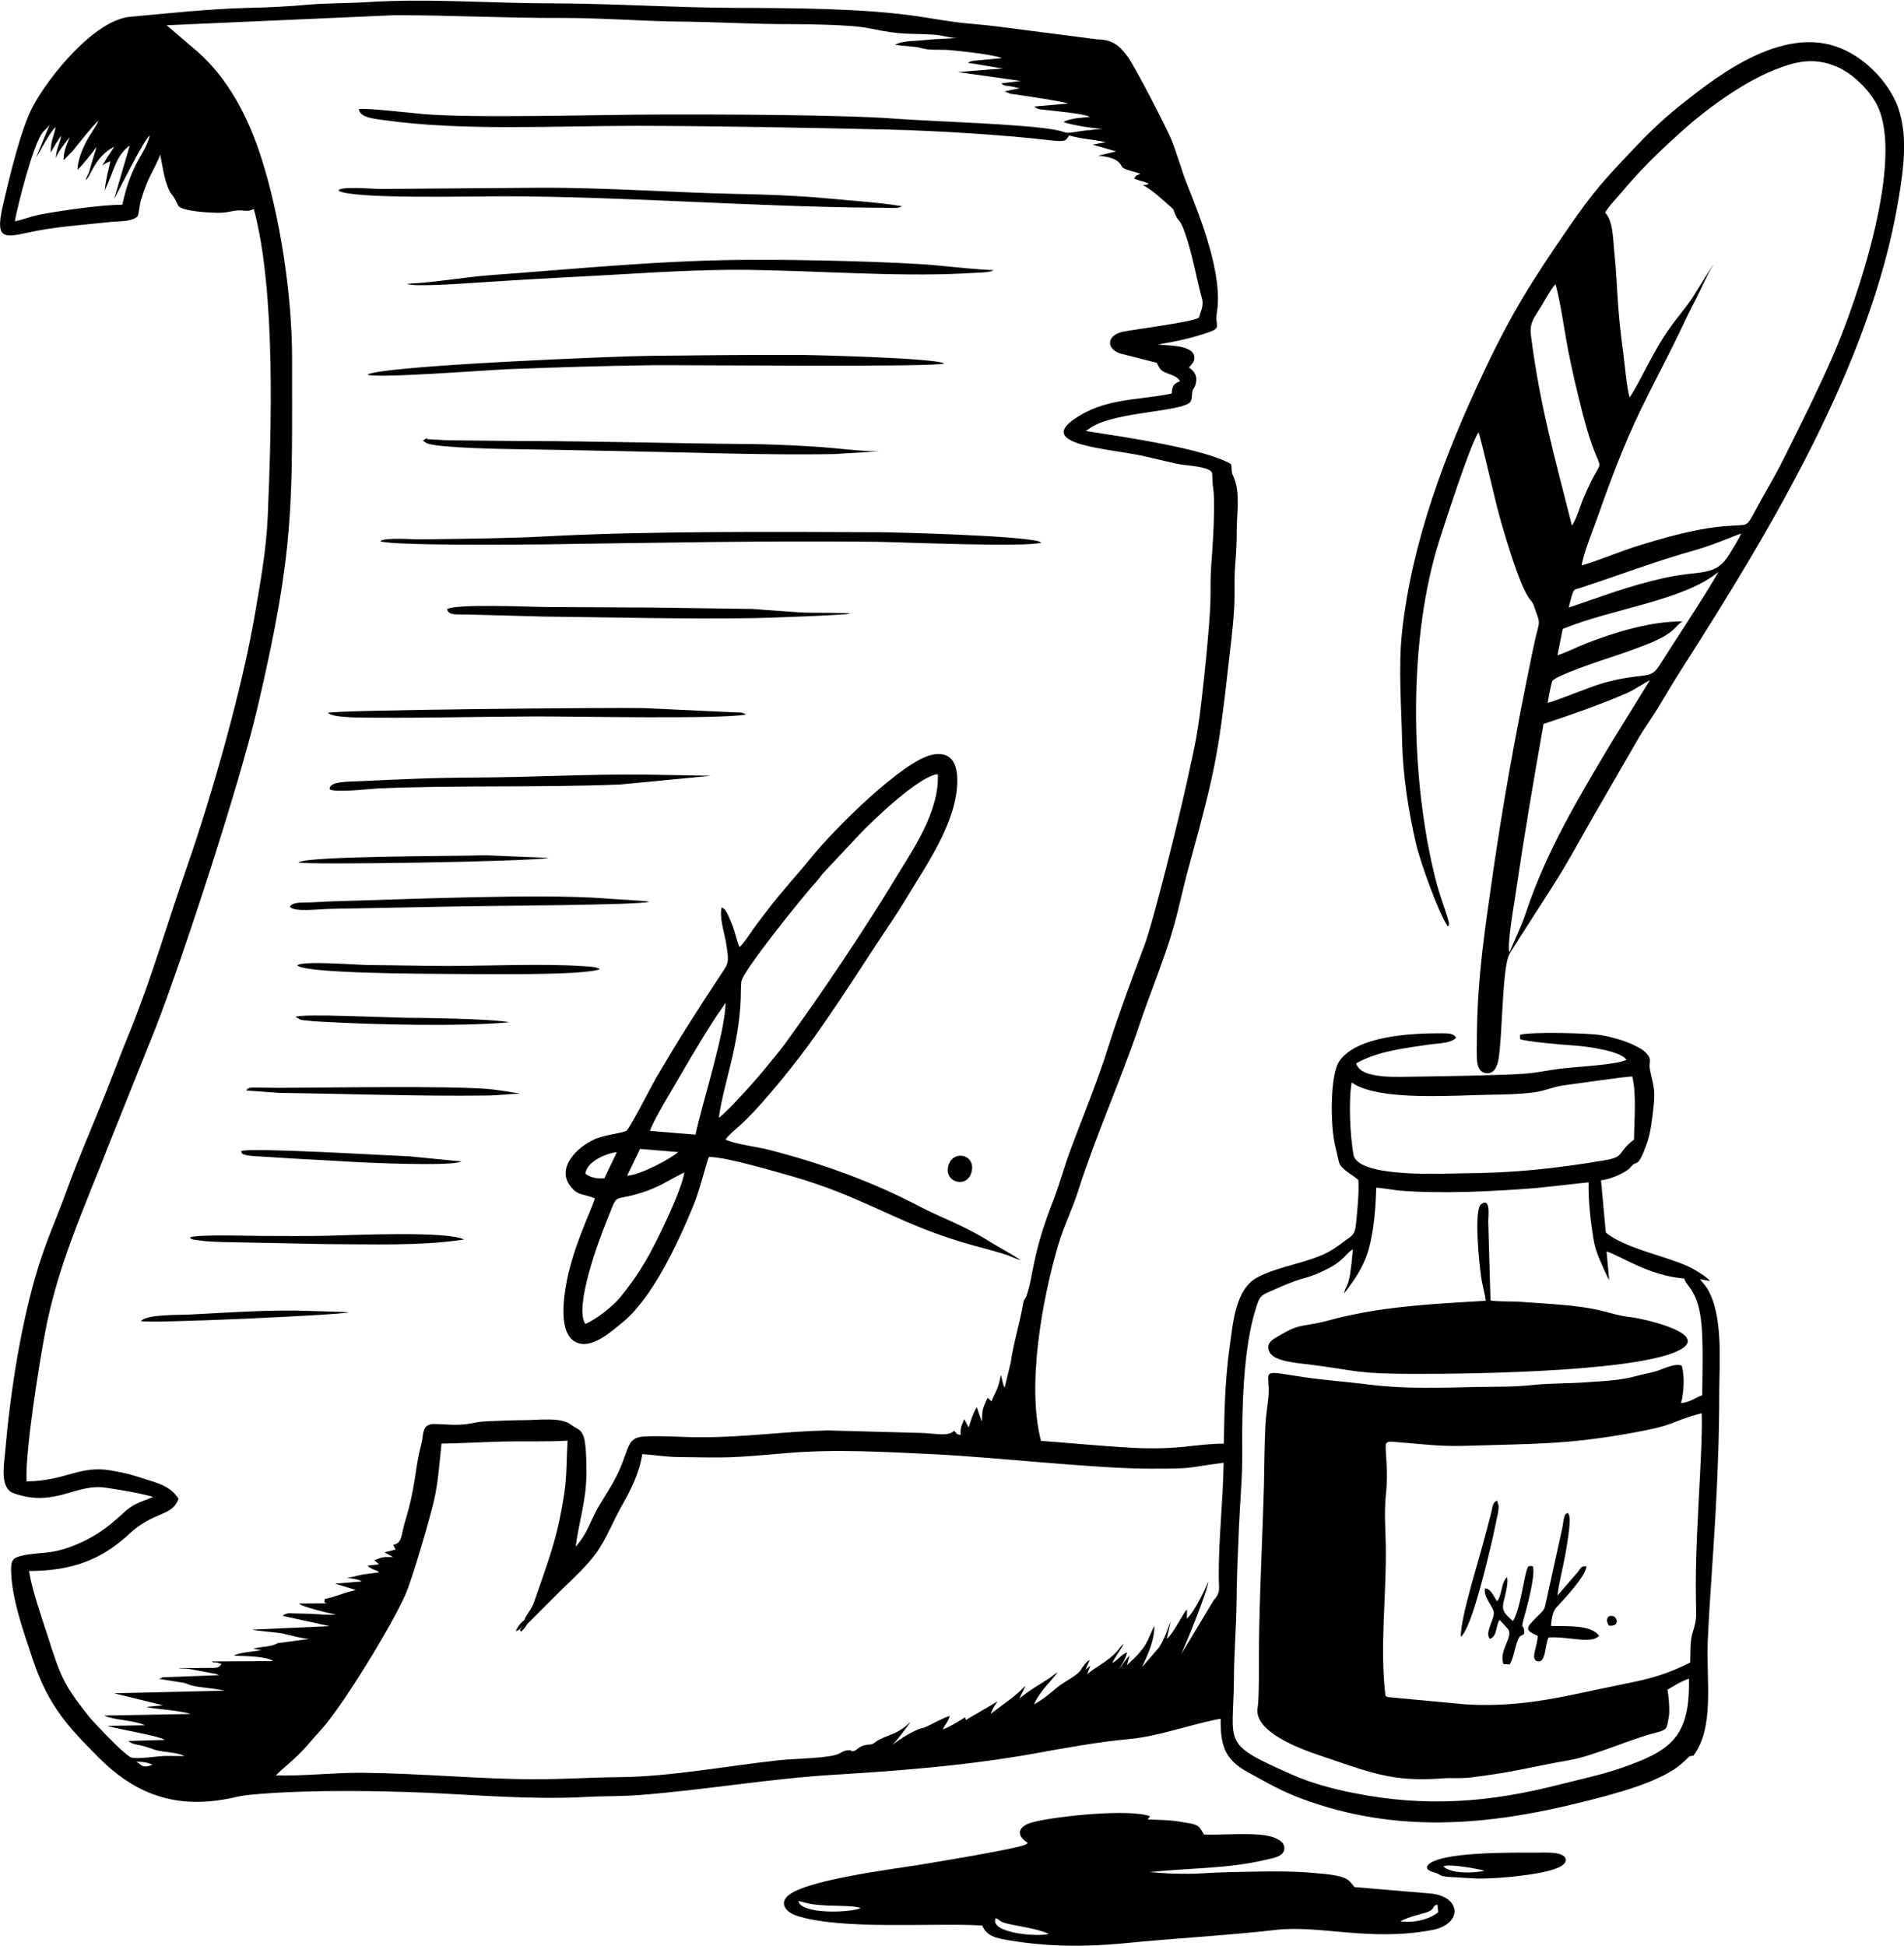 <?xml version="1.0" encoding="UTF-8"?>
<!-- Creator: CorelDRAW 2020 (64-Bit) -->
<svg xmlns="http://www.w3.org/2000/svg" xmlns:xlink="http://www.w3.org/1999/xlink" xmlns:xodm="http://www.corel.com/coreldraw/odm/2003" xml:space="preserve" width="587px" height="600px" version="1.1" style="shape-rendering:geometricPrecision; text-rendering:geometricPrecision; image-rendering:optimizeQuality; fill-rule:evenodd; clip-rule:evenodd" viewBox="0 0 109.45 111.81">
 <defs>
  <style type="text/css">
   <![CDATA[
    .fil0 {fill:black}
   ]]>
  </style>
 </defs>
 <g id="Vrstva_x0020_1">
  <path class="fil0" d="M7.81 101.24c0.3,-0.02 0.73,0.04 0.95,0.16 -0.65,0.29 -0.65,-0.09 -0.95,-0.16zm54.69 -5.04l0.18 -0.49 -0.28 0.23 0.24 -0.55c-0.14,0.03 -0.38,0.37 -0.47,0.5 -0.16,0.36 -0.96,0.72 -1.33,1.02 -0.51,0.41 -0.78,0.68 -1.4,1.03 0.34,-0.8 1.09,-1.43 1.36,-1.86 -0.18,0.12 -0.29,0.22 -0.49,0.36 -0.73,0.48 -0.96,0.56 -1.71,1.16 0.09,-0.21 0.3,-0.59 0.35,-0.74 0,0 -0.46,0.49 -0.93,0.82l-1.07 0.8c0.08,-0.26 0.25,-0.5 0.39,-0.72 -0.26,0.16 -0.53,0.33 -0.89,0.53 -0.17,0.11 -0.82,0.46 -0.92,0.55l-0.06 -0.16c-0.15,0.11 -1.06,0.66 -1.27,0.69 0.14,-0.31 0.29,-0.4 0.4,-0.77 -0.4,0.12 -0.98,0.45 -1.37,0.63 -0.25,0.11 -0.25,0.06 -0.44,0.14 -0.56,0.23 -1.17,0.65 -1.58,0.95 0.3,-0.19 0.85,-1.01 1.13,-1.36 -0.14,0.09 -0.16,0.15 -0.31,0.26 -0.51,0.38 -0.68,0.39 -1.27,0.64 -0.58,0.25 -0.45,0.37 -0.81,0.39 -0.67,0.04 -0.66,0.41 -0.99,0.38 -0.21,-0.03 0.24,-0.06 -0.23,-0.05 -0.19,0.01 -0.33,0.09 -0.46,0.17 -0.49,0.29 -2.53,0.3 -3.41,0.39 -3,0.32 -6.24,0.95 -9.26,0.98 -1.64,0.01 -3.25,0.13 -4.93,0.12 -3,0 -6.51,-0.34 -9.8,-0.37 -1.65,-0.02 -3.43,0.2 -5.01,0.15 0.34,-0.38 1.12,-0.93 1.8,-1.72 0.74,-0.87 0.88,-0.93 1.63,-1.96 1.09,-1.5 3.19,-4.88 4.01,-6.7 0.37,-0.81 1.47,-4.57 1.67,-5.52 0.22,-0.99 0.3,-2.13 0.41,-3.17 1.15,-0.02 2.36,-0.09 3.53,-0.12 1.21,-0.03 2.54,0.02 3.72,-0.05 -0.07,0.99 -0.04,2.03 -0.19,3 -0.4,2.67 -0.91,3.85 -1.74,6.28 -0.16,0.46 -0.46,0.72 -0.56,1.04 -0.19,0.12 -0.41,0.4 -0.49,0.64 0.33,-0.14 0.16,-0.12 0.39,-0.29 -0.13,0.19 -0.19,0.15 -0.09,0.32 0.14,-0.13 0.26,-0.27 0.36,-0.45l2.02 -2.02c0.61,-0.58 1.47,-1.39 1.98,-2.11 0.55,-0.78 0.94,-1.8 1.43,-2.66 0.47,-0.82 1.02,-1.88 1.18,-2.98 0.71,0.05 1.35,0.16 2.06,0.17 3.08,0.05 2.98,0.05 6.28,-0.23 2.82,-0.24 5.64,-0.06 8.46,0.07 3.62,0.18 9.22,0.83 12.46,0.83 2.58,0 1.91,-0.05 4.16,-0.34 -0.03,2.2 -0.29,4.34 -0.28,6.5 0,0.81 0.12,0.93 -0.29,1.4l-1.86 3.09c0.31,-0.7 1.48,-3.53 1.55,-4.17 -0.26,0.62 -0.79,1.72 -1.23,2.14l0 -0.52c-0.16,0.09 -0.77,1.38 -1.16,1.68l0.22 -0.97c-0.12,0.22 -0.17,0.49 -0.3,0.76 -0.1,0.24 -0.24,0.52 -0.36,0.7l-0.98 1.14c0.3,-0.68 0.71,-1.46 0.71,-2.38 -0.47,0.92 -0.31,1.1 -1.58,2.27l0.15 -0.55c-0.17,0.14 -0.49,0.62 -0.62,0.81 0.17,-0.31 0.4,-0.6 0.48,-1 -0.34,0.13 -0.5,0.41 -0.85,0.62 0.12,-0.3 0.5,-0.8 0.66,-1.12 -0.37,0.29 -0.19,0.48 -1.55,1.35 -0.21,0.13 -0.37,0.25 -0.55,0.4zm29.99 -2.79c0.62,0.07 0.49,-0.47 0.25,-0.54 -0.37,-0.11 -0.46,0.26 -0.25,0.54zm-36.65 -26.04c0.3,-1.02 -1.01,-1.35 -1.31,-0.44 -0.32,1 1.04,1.38 1.31,0.44zm28.13 26.68c0.63,-0.41 1.66,-4.91 1.83,-5.66 0.08,-0.37 0.15,-0.68 0.22,-1.04 0.04,-0.19 0.09,-0.38 0.11,-0.54 0.01,-0.07 0.02,-0.21 0.02,-0.27l-0.09 -0.32c-0.29,0.14 -0.23,0.3 -0.38,0.86 -0.08,0.31 -0.16,0.62 -0.25,0.95 -0.41,1.62 -1.46,4.82 -1.46,6.02zm-75.87 -18.15c0.27,0.17 11.62,-0.35 11.95,-0.5 -0.06,-0.02 -2.75,-0.09 -3.05,-0.1 -2.35,-0.01 -3.86,0.12 -6.13,0.23 -0.64,0.03 -2.41,-0.02 -2.77,0.37zm8.89 -17.48l0.28 0.16c0.1,0.03 0.25,0.04 0.37,0.05 0.24,0.03 0.46,0.05 0.7,0.06 3.12,0.18 8.07,0.3 10.95,0.04 -1.08,-0.21 -5.01,-0.25 -6.09,-0.26 -0.76,-0.01 -5.92,-0.25 -6.21,-0.05zm0.16 -8.88c0.28,0.16 13.39,-0.04 14.4,-0.26l-3.63 -0.15c-1.74,0.06 -10.22,0.03 -10.77,0.41zm-3.29 16.59c0.06,0.11 -0.07,0.2 0.58,0.28l2.35 0.15c1.08,0.05 2.16,0.12 3.24,0.18 0.99,0.06 5.92,0.29 6.5,-0.01l-3.05 -0.3c-1.67,-0.06 -8.95,-0.51 -9.62,-0.3zm72.93 29.51c0.24,-0.42 0.28,-0.97 0.47,-1.42 0.17,-0.43 0.4,-0.11 0.35,-0.55 -0.04,-0.35 -0.2,0.01 -0.02,-0.66 0.17,-0.61 0.7,-2.53 0.52,-3.02 -0.29,0 -0.26,-0.03 -0.35,0.23 -0.15,0.45 -0.4,2.34 -0.79,2.93 -0.33,-0.33 -0.68,-0.51 -0.54,-1.09 0.06,-0.24 0.32,-1.21 0.19,-1.43 -0.33,0.31 -0.28,1.06 -0.56,1.38 -0.21,-0.27 -0.33,-0.72 -0.7,-0.74 -0.1,0.53 0.5,1.05 0.51,1.4 0.02,0.44 -0.52,1.09 -0.24,1.5 0.44,-0.11 0.34,-0.75 0.57,-1.09 0.14,0.15 0.35,0.37 0.48,0.52 0.36,0.43 -0.56,1.27 -0.25,2.02l0.36 0.02zm-72.26 -33.16c-0.26,0.02 -0.29,0.05 -0.38,0.17l1.93 0.14c3.92,0.05 7.99,0.2 11.91,0.15 0.65,0 1.27,-0.1 1.9,-0.1 -0.18,-0.06 -1.49,-0.25 -1.76,-0.27 -2.32,-0.2 -9.28,-0.08 -12.12,-0.07l-1.48 -0.02zm-3.61 8.62c0.07,0.07 -0.03,0.04 0.18,0.12l0.68 0.09c0.32,0.02 0.63,0.04 0.94,0.05l6.04 0.12c2.67,0 5.32,0.12 7.91,-0.26 -0.87,-0.5 -6.38,-0.26 -7.78,-0.22 -1.33,0.03 -2.68,0.01 -4.01,0.01 -0.32,0 -3.67,-0.1 -3.96,0.09zm10.31 -15.66c-0.59,0 -3.89,-0.27 -4.14,0.02 0.42,0.47 7.41,0.48 8.58,0.49 1.42,0 7.98,0.12 8.82,-0.28l-0.17 -0.07c-0.02,-0.01 -0.03,-0.01 -0.06,-0.02 -0.04,-0.01 -0.18,-0.03 -0.24,-0.04 -0.18,-0.02 -0.35,-0.03 -0.53,-0.04 -2.41,-0.15 -5.31,-0.01 -7.75,-0.01 -1.51,0 -3.01,-0.04 -4.51,-0.05zm68.3 36.24c0.07,-0.68 0.31,-1.57 0.44,-2.3 0.07,-0.41 0.34,-1.84 0.24,-2.27l-0.07 -0.18c-0.16,0.06 -0.19,0.07 -0.26,0.41 -0.03,0.19 -0.05,0.36 -0.09,0.54l-0.89 4.04c-0.12,0.48 -0.06,0.51 -0.38,0.82 -0.86,0.84 -0.91,0.9 -0.12,1.26 -0.04,0.66 -0.39,1.23 -0.1,1.43 0.59,0.26 0.49,-0.91 0.72,-1.34 1.17,-0.07 2.44,0.4 2.9,-0.09 -0.43,-0.65 -1.83,-0.54 -2.76,-0.57 0.02,-0.41 0.11,-0.87 0.32,-1.08 0.38,-0.4 1.73,-1.84 1.71,-2.35 -0.32,-0.03 -0.34,0.14 -0.49,0.33l-1.17 1.35zm-6.56 15.57c0.31,-0.17 1.97,0.14 2.37,0.25 -0.62,0.15 -1.95,0.18 -2.37,-0.25zm1.96 0.7c1.06,0.01 2.77,-0.15 3.78,-0.37 0.39,-0.09 1.36,-0.3 1.29,-0.74 -0.07,-0.47 -1.24,-0.38 -1.69,-0.38 -1.23,0 -5.8,-0.08 -6.28,0.79 -0.04,0.3 0.42,0.31 0.63,0.43l0.18 0.1c0.06,0.03 0.29,0.06 0.36,0.07l1.73 0.1zm-68.27 -55.87c0.23,0.34 1.66,0.14 2.38,0.13l7.89 -0.15c1.22,-0.02 10.04,-0.07 10.39,-0.26 -0.19,-0.06 -2.16,-0.15 -2.55,-0.19 -3.75,-0.29 -11.61,0.06 -15.73,0.17 -0.42,0.01 -0.84,0.05 -1.27,0.06 -0.41,0.02 -0.92,-0.04 -1.11,0.24zm2.2 -11.14c0.25,0.32 2.22,0.27 2.79,0.28 3.04,0.02 6.06,-0.06 9.09,-0.07 2.2,-0.01 10.66,0.17 12.14,-0.11 -0.19,-0.15 -0.46,-0.12 -0.72,-0.13l-5.15 -0.24c-1.71,-0.04 -17.64,0.1 -18.15,0.27zm0.09 4.4c0.39,0.2 2.2,-0.02 2.76,-0.05 4.44,-0.2 9.29,-0.04 13.96,-0.23l5.21 -0.5 -3.87 -0.07c-3,-0.03 -6.36,0.15 -9.44,0.17 -2.73,0.01 -4.25,0.09 -6.84,0.21 -0.66,0.03 -1.83,-0.01 -1.78,0.47zm12.56 -10.48c-0.9,0 -5.36,-0.21 -5.81,0.13 0.11,0.35 0.45,0.29 1.16,0.3l4.44 0.12c3.89,0.04 8.05,0.15 11.91,0.09 0.65,0 5.5,-0.18 5.66,-0.26 -0.19,-0.07 -2.36,-0.03 -2.84,-0.07 -0.93,-0.07 -1.83,-0.12 -2.77,-0.2l-5.83 -0.08c-1.97,-0.01 -3.94,-0.02 -5.92,-0.03zm-7.2 -9.56l0.23 0.15c0.73,0.28 4.56,0.33 5.28,0.34 1.98,0.03 3.95,0.07 5.92,0.11 3.8,0.07 8.48,0.24 12.19,0.17l2.61 -0.16c-1.18,0 -2.52,-0.2 -3.73,-0.27 -1.27,-0.08 -2.61,-0.14 -3.88,-0.15 -4.36,-0.03 -8.5,-0.17 -12.9,-0.17l-3.94 -0.04c-0.3,0 -0.55,-0.01 -0.85,-0.03l-0.7 -0.04c0,0 0.11,-0.16 -0.23,0.09zm-4.85 -14.37c0.8,0.49 7.49,0.32 9.52,0.32 7.17,0.02 14.16,0.6 21.42,0.66 0.23,0 0.47,0 0.7,0.01 0.27,0 0.54,0.04 0.75,-0.1 -1.35,-0.22 -3.14,-0.34 -4.55,-0.47 -1.53,-0.14 -3.24,-0.2 -4.79,-0.23 -3.79,-0.08 -7.5,-0.37 -11.42,-0.36l-9.3 0.07c-0.33,0 -2.3,-0.18 -2.33,0.1zm1.66 10.57c0.41,0.24 7.02,-0.27 8.07,-0.31 2.77,-0.11 5.54,-0.19 8.31,-0.23 1.96,-0.02 16.27,0.13 16.79,-0.1 -0.55,-0.32 -7.76,-0.49 -8.19,-0.49 -2.89,-0.01 -5.77,0.02 -8.67,0.05 -2.05,0.02 -15.43,0.57 -16.31,1.08zm2.29 -5.22c0.33,0.22 3.82,-0.06 4.54,-0.1 1.58,-0.1 3.16,-0.2 4.73,-0.28 3.42,-0.16 6.88,-0.46 10.32,-0.42 3.9,0.05 8.57,0.4 12.33,0.21 0.31,-0.02 0.61,-0.03 0.92,-0.05 0.23,-0.01 0.67,-0.02 0.87,-0.14 -1.09,-0.05 -2.13,-0.17 -3.2,-0.27 -2.38,-0.23 -8.13,-0.34 -10.5,-0.33 -5.3,0.01 -9.95,0.5 -15.15,0.88 -1.57,0.11 -3.32,0.44 -4.86,0.5zm-1.55 14.8c0.69,0.26 8.07,0.2 9.37,0.18 6.46,-0.09 12.71,-0.22 19.17,-0.15 1.41,0.02 8.76,0.34 9.47,0.04l-0.18 -0.07c-1.23,-0.33 -8.03,-0.51 -9.08,-0.52 -5.97,-0.02 -13.35,-0.08 -19.24,0.24 -2.19,0.12 -4.91,0.14 -7.18,0.17 -0.42,0.01 -2.13,-0.13 -2.33,0.11zm63.54 43.66c-1.94,0.11 -3.75,0.21 -5.67,0.46 -0.91,0.12 -1.75,0.28 -2.63,0.48 -0.42,0.1 -0.84,0.23 -1.23,0.31 -1.13,0.25 -1.2,0.08 -2.35,0.76 -0.32,0.19 -0.81,0.42 -0.54,0.94 0.27,0.55 1.65,0.63 2.37,0.72 2.87,0.38 2.63,0.52 5.91,0.53 3.89,0.01 13.62,-0.16 15.5,-1.5 1.27,-0.91 -2.46,-1.71 -3.09,-1.77 -0.54,-0.06 -0.98,-0.2 -1.49,-0.33 -1.43,-0.37 -3.24,-0.42 -4.75,-0.54 -0.52,-0.04 -1.3,0 -1.75,-0.08l-0.13 -4.53c0,-0.32 0.15,-1.42 -0.41,-1 -0.43,0.32 -0.11,3.47 0.01,4.23 0.06,0.44 0.22,0.93 0.25,1.32zm-51.75 1.33c-0.67,-0.96 0.81,-4.91 1.2,-5.86 0.74,-1.81 0.25,-1.13 1.99,-1.67 1.08,-0.33 1.66,-0.78 2.5,-1.18 -0.18,1.12 -1.67,4.15 -2.21,5.06 -0.52,0.88 -0.91,1.42 -1.48,2.12 -0.36,0.45 -1.32,1.24 -2,1.53zm0 -8.64c0.07,-0.65 1.06,-1.13 1.81,-1.24l-0.72 1.51c-0.47,0.03 -0.81,-0.05 -1.09,-0.27zm3.14 -1.42l2.2 0.18c-0.46,0.39 -2.15,1.31 -2.94,1.36l0.74 -1.54zm0.57 -1.04c0.18,-0.5 0.73,-1.45 1.02,-1.94 1.01,-1.72 1.67,-2.9 2.78,-4.62 0.17,-0.26 0.4,-0.54 0.54,-0.81 0.05,1.48 -1.37,5.91 -1.72,7.59l-2.62 -0.22zm3.96 -0.75c0.26,-1.93 1.17,-4.16 1.26,-6.86 0.01,-0.29 0,-0.71 0.04,-0.99 0.1,-0.62 3.63,-5 4.37,-5.8 0.18,-0.2 0.24,-0.34 0.45,-0.54l1.94 -2.07c0.83,-0.88 3.49,-3.41 4.53,-3.49 0.1,2.12 -1.44,4.35 -2.31,5.78 -1.84,3.05 -4.35,6.8 -6.48,9.72 -0.3,0.41 -0.6,0.75 -0.91,1.14 -0.49,0.64 -2.35,2.73 -2.89,3.11zm0.39 1.25c0.19,-0.3 0.7,-0.68 0.98,-0.95 1.28,-1.22 3.19,-3.61 4.19,-5.04 1.69,-2.39 2.85,-4.28 4.43,-6.63 0.49,-0.73 0.95,-1.52 1.41,-2.26 0.91,-1.46 2.05,-3.35 2.27,-5.14 0.13,-1.16 -0.02,-2.37 -1.4,-2.1 -1.66,0.33 -5.59,4.21 -7.01,5.97 -0.77,0.96 -1.64,1.87 -2.49,3 -0.28,0.37 -0.52,0.67 -0.79,1.05 -0.23,0.32 -0.55,0.83 -0.79,1.04 -0.17,-0.34 -0.24,-0.98 -0.65,-1.82 -0.11,-0.23 -0.19,-0.38 -0.37,-0.47 -0.16,0.57 0.15,1.44 0.25,2.06 0.18,1.19 0.16,1.11 -0.37,1.91 -1.4,2.12 -2.37,3.64 -3.66,5.85 -0.24,0.4 -1.52,2.92 -1.7,3.03 -0.25,0.13 -1.27,0.24 -1.78,0.46 -1.17,0.52 -2.19,1.69 -1.48,2.67 0.46,0.63 0.75,0.46 1.44,0.75 -0.11,0.56 -1.47,3.1 -1.75,5.65 -0.12,1.06 -0.1,2.4 0.82,2.68 0.89,0.27 1.99,-0.78 2.43,-1.12 1.78,-1.4 3.24,-4.55 4.18,-6.82 0.37,-0.9 0.75,-2.5 0.88,-2.77 0.97,-0.01 3.84,0.85 4.84,1.13 3.66,1.06 5.52,2.34 8.58,3.4 1.56,0.54 2.18,0.64 3.48,1.03 0.4,0.12 0.72,0.29 1.03,0.38 -0.51,-0.36 -1.26,-0.74 -1.85,-1.11 -1.45,-0.91 -2.66,-1.3 -4,-2 -2.7,-1.42 -5.71,-2.5 -8.71,-3.26 -0.6,-0.15 -1.98,-0.33 -2.41,-0.57zm15.52 44.76c0.27,0.07 0.13,0.18 0.67,0.31 0.77,0.18 1.6,0.26 2.38,0.58 -0.38,0.2 -3.43,0.01 -3.05,-0.89zm23.27 0.18c0.52,-0.31 1.42,-0.44 1.7,-0.6 0.29,-0.17 0.11,-0.27 0.43,-0.37l0.05 0.44c-0.51,0.42 -1.38,0.63 -2.18,0.53zm-33.76 -0.98c0.97,0.14 2.32,0.03 2.73,0.22 -0.54,0.26 -3.43,0.38 -3.57,-0.41 0.25,0.05 0.5,0.15 0.84,0.19zm19.37 -5.06c-1.13,-0.44 -5.26,-0.03 -6.7,0.33 -0.92,0.23 -1.03,0.76 -0.33,1.2 -0.1,0.09 0.01,0.03 -0.19,0.12 -0.03,0.02 -0.11,0.04 -0.16,0.05 -1.08,0.3 -4.91,0.93 -5.95,1.1 -1.38,0.23 -6.79,0.89 -7.58,1.86 -0.39,0.48 0.13,0.9 0.55,1.04 2.59,0.87 7.98,0.4 10.71,0.58 0.27,0.61 0.76,0.72 1.54,0.85 2.23,0.37 4.35,0.39 6.62,0.17 2.89,-0.29 5.85,-0.44 8.73,-0.77 2.5,-0.29 5.4,0.68 8.96,0.01 1.78,-0.33 1.71,-1.92 -0.06,-2.1l-4.39 -0.37c-0.29,-0.36 -0.36,-0.52 -1.01,-0.65 -0.47,-0.1 -0.96,-0.13 -1.44,-0.17 -0.96,-0.09 -2.19,-0.09 -3.17,-0.07 -1.03,0.02 -2.09,0.03 -3.13,0.1 -0.51,0.04 -1.07,0.02 -1.59,0.02 -0.32,0 -1.36,-0.09 -1.44,-0.09 2.24,-0.24 4.49,-0.19 6.64,-0.7 0.45,-0.1 1.12,-0.2 1.11,-0.68 0,-0.45 -0.63,-0.66 -1.08,-0.73 -1.06,-0.16 -2.43,-0.01 -3.54,-0.05l-0.11 -0.18c-0.25,-0.45 -0.41,-0.4 -1.21,-0.55 -0.6,-0.11 -1.28,-0.11 -1.92,-0.14l0.14 -0.18zm20.67 -49.66c-0.19,-0.3 0.3,-3.01 0.34,-3.34 0.52,-3.53 0.99,-6.27 1.61,-9.79 1.48,-0.49 3.32,-1.13 4.74,-1.75 0.51,-0.22 0.95,-0.55 1.37,-0.76l-2.24 3.63c-1.94,3.26 -3.73,6.23 -4.93,9.86 -0.27,0.79 -0.63,1.47 -0.89,2.15zm2.19 -14.34c0.01,-0.15 0.21,-1.16 0.26,-1.25 0.17,-0.32 2.94,-1.23 3.36,-1.37 0.8,-0.26 1.52,-0.52 2.27,-0.82 1.48,-0.61 1.44,-1.02 1.86,-1.24 -1.8,-0.02 -3.9,0.62 -5.56,1.27 -0.47,0.18 -1.2,0.55 -1.63,0.67l0.3 -1.51c2.88,-1.18 6.97,-1.63 8.95,-3.28 -0.45,0.87 -2.64,4.19 -3.34,5.3 -0.4,0.64 -0.57,0.62 -1.45,0.72 -0.64,0.08 -1.23,0.2 -1.83,0.37 -0.91,0.27 -2.73,1.04 -3.19,1.14zm1.21 -5.48c0.05,-0.24 0.13,-0.54 0.2,-0.76 0.11,-0.31 0.14,-0.27 0.47,-0.37 2.2,-0.72 4.31,-1.53 6.63,-2.18 1.15,-0.33 2.28,-0.85 2.6,-0.94 -0.16,0.39 -0.43,0.79 -0.64,1.14 -0.83,1.41 -1.68,0.92 -3.86,1.43 -0.97,0.22 -1.82,0.47 -2.74,0.77l-2.66 0.91zm0.18 -4.71c-0.99,-3.96 -1.84,-6.85 -2.36,-10.97 -0.09,-0.72 0.25,-1.06 0.58,-1.61 0.21,-0.35 0.6,-1.06 0.84,-1.3 0.31,1.17 0.49,2.58 0.72,3.79 0.24,1.23 0.54,2.48 0.84,3.66 1.14,4.41 1.39,1.66 0.05,4.84 -0.2,0.46 -0.41,1.24 -0.67,1.59zm1.91 -17.99c0.24,-0.42 0.69,-0.85 1,-1.23 0.77,-0.92 1.61,-1.79 2.48,-2.6l0.85 -0.78c1.41,-1.28 3.51,-2.83 5.36,-3.58 1.26,-0.5 2.29,-0.76 3.62,-0.2 0.91,0.38 1.87,1.34 2.29,2.15 1.66,3.13 -1.12,11.26 -2.45,14.34 -0.91,2.1 -1.9,4.06 -2.87,6.01 -0.5,1.02 -1.06,1.93 -1.59,2.91 -0.55,1.02 -0.45,0.92 -1.29,0.97 -0.7,0.04 -1.27,0.1 -1.95,0.23 -1.29,0.25 -2.33,0.55 -3.52,0.92 -1.11,0.34 -2.24,0.84 -3.28,1.14 0.1,-0.65 0.54,-1.75 0.77,-2.38 0.82,-2.32 1.6,-4.46 2.66,-6.64 0.67,-1.38 1.42,-2.78 2.1,-4.18 0.33,-0.7 0.67,-1.41 1.02,-2.08 0.36,-0.69 0.66,-1.44 1.03,-2.02 -0.07,0.05 -1.04,1.65 -1.21,1.91 -0.43,0.64 -0.89,1.15 -1.33,1.78 -0.96,1.34 -1.62,2.96 -2.28,3.95 -0.16,-0.43 -0.3,-2.04 -0.38,-2.64 -0.13,-0.96 -0.22,-1.77 -0.29,-2.76 -0.07,-0.94 -0.1,-1.88 -0.2,-2.81 -0.1,-0.96 -0.07,-1.9 -0.54,-2.41zm-9.05 41.02c0.01,-0.01 0.14,-0.01 0.03,-0.36 -0.32,-1.07 -0.54,-1.5 -0.86,-2.88 -1.33,-5.73 -1.42,-13.33 0.34,-18.91 0.34,-1.06 1.79,-5.56 2.26,-6.24 0.21,0.57 0.95,3.99 1.32,5.23 0.3,1.02 0.96,3.27 1.51,4.19 0.13,0.22 0.26,0.3 0.34,0.51 0.45,1.34 0.36,0.59 -0.05,2.6 -1.05,5.12 -1.72,8.72 -2.46,13.98 -0.49,3.44 -0.76,5.58 -0.76,9.06 0,0.47 -0.02,1.1 0.43,1.24 0.55,0.16 0.75,-0.36 0.82,-0.78 0.23,-1.3 0.21,-5.25 0.62,-6.02 0.18,-0.33 0.43,-0.68 0.62,-1l1.93 -3.01c0.85,-1.33 1.62,-2.78 2.41,-4.15 0.81,-1.41 1.6,-2.75 2.4,-4.15 0.41,-0.72 0.88,-1.34 1.28,-2.02 0.43,-0.71 0.82,-1.37 1.26,-2.06 5.01,-7.84 10.89,-17.53 12.46,-26.93 0.32,-1.9 0.62,-4.02 -0.16,-5.73 -0.61,-1.32 -1.92,-2.63 -3.42,-3.14 -3.47,-1.18 -7.39,2.16 -9.11,3.51 -0.82,0.66 -1.79,1.59 -2.51,2.36 -1.67,1.77 -2.27,2.39 -3.76,4.55 -2.09,3.05 -3.24,4.84 -4.85,8.25 -2.2,4.65 -4.16,9.77 -4.72,15.04 -0.21,1.99 -0.03,4.27 0.01,6.28 0.04,1.89 0.38,4.06 0.79,5.8 0.26,1.14 1.31,4.02 1.83,4.78zm13.94 42.32c-1.3,0.66 -2.25,0.93 -3.83,1.24 -3.22,0.64 -5.58,1.36 -9.04,1.17l-4.49 -0.42c-0.15,-0.05 -0.08,-0.02 -0.16,-0.08 -0.34,-2.87 0.07,-5.76 0.02,-8.65 -0.02,-1.05 -0.1,-1.88 0.01,-2.95 0.15,-1.43 -0.07,-2.45 0,-2.9 0.15,-0.11 0.13,-0.12 0.61,-0.08 0.2,0.02 0.39,0.04 0.6,0.05 1.45,0.12 2.03,0.21 3.63,0.16 3.67,-0.12 5.6,-0.06 9.38,-0.75 2.66,-0.49 1.96,-0.59 3.93,-1.12 0.04,1.09 -0.05,2.51 -0.1,3.62 -0.12,2.34 -0.28,4.94 -0.23,7.21 0.01,0.8 0.06,1.01 -0.18,1.74 -0.17,0.49 -0.13,1.22 -0.15,1.76zm-19.9 -21.21c0.53,-0.69 1.1,-1.45 1.41,-2.51 0.3,-1.05 0.41,-2.4 0.44,-3.57 0.38,0.01 0.96,0.13 1.39,0.17 2.44,0.19 5.45,0.04 7.89,-0.16l2.93 -0.32c-0.03,0.97 0.11,2.21 0.26,3.15 0.08,0.51 0.18,0.84 0.38,1.3 0.08,0.18 0.47,1.1 0.54,1.15l-0.15 -1.63c0.83,0.26 2.41,1.39 4.47,1.56 0.13,0.5 0.84,0.67 1,2.79 0.09,1.27 0.04,2.64 0.03,3.92 -0.41,0.14 -0.68,0.4 -1.22,0.45 0.17,-0.55 0.22,-1.6 0.04,-2.16 -0.39,-0.13 -0.93,0.14 -1.3,0.27 -0.43,0.15 -0.85,0.21 -1.29,0.33 -0.95,0.26 -1.84,0.29 -2.88,0.36 -1.02,0.08 -2.09,0.05 -3.1,0.16 -1.16,0.12 -2.01,0.09 -3.17,0.11 -2.21,0.05 -4.08,0.13 -6.27,-0.14 -1.49,-0.19 -2.73,-0.25 -4.34,-0.52 -2.02,-0.33 -1.23,-0.17 -1.42,1.4 -0.06,0.5 -0.14,1.01 -0.16,1.52 -0.05,1.08 -0.06,2.16 -0.08,3.25 -0.08,3.11 -0.27,6.52 -0.29,9.65 0,0.57 0.01,2.84 -0.07,3.23 -0.3,1.42 2.43,2.42 3.73,2.85 2.58,0.86 4,1.5 6.86,1.26 0.57,-0.04 1.03,0.02 1.64,-0.05 2.56,-0.31 3.3,-0.58 5.65,-0.99 1.46,-0.25 3.56,-1.23 5.02,-1.59 0.67,-0.17 0.61,-0.24 0.74,-0.96 0.05,-0.31 -0.02,-1.18 -0.09,-1.51 0.31,-0.16 0.7,-0.45 1.24,-0.63 0.07,3.41 -1.09,4.15 -3.88,5.13 -1.12,0.39 -2.36,0.65 -3.54,0.95 -4.08,1.05 -7.73,1.32 -11.87,0.49 -1.21,-0.24 -2.42,-0.57 -3.47,-1.03 -4.2,-1.85 -3.42,-1.71 -3.4,-5.53 0.01,-1.46 0.13,-2.91 0.15,-4.37 0.01,-1.47 0.08,-2.91 0.14,-4.37 0.06,-1.4 0.2,-2.85 0.19,-4.29 -0.03,-2.48 0.06,-5.94 0.76,-8.19 0.26,-0.86 0.3,-0.81 1.09,-1.16 0.55,-0.24 1.01,-0.45 1.63,-0.63 0.59,-0.16 1.09,-0.37 1.6,-0.65 0.8,-0.45 0.91,-0.83 1.28,-1.03 -0.21,2.48 -0.39,1.91 -0.51,2.54zm0.44 -12.13c1.54,1.1 5.95,0.73 8.14,0.7 0.74,-0.01 1.45,-0.03 2.18,-0.11 0.75,-0.08 1.2,-0.33 1.84,-0.42 0.55,-0.07 3.74,-0.54 3.97,-0.51 0.25,1.05 0.11,2.49 0.1,3.62 -1.03,0.79 -0.47,0.99 -1.73,1.2 -2.81,0.47 -5.22,0.73 -8.12,0.74 -1.06,0.01 -6.05,0.29 -6.28,-1.08 -0.19,-1.1 -0.29,-3.09 -0.1,-4.14zm-73.25 -52.46c0.21,-0.17 0.92,-1.05 1.1,-1.32 -0.08,0.32 -0.21,0.66 -0.3,1 -0.2,0.75 -0.14,0.4 -0.33,0.91 0.3,-0.18 0.49,-1.32 1.64,-1.92 -0.22,0.38 -0.47,0.69 -0.68,1.09 0.18,-0.14 0.23,-0.15 0.46,-0.26 -0.12,0.62 -0.25,0.98 -0.32,1.69 0.6,-1.31 0.64,-1.99 1.44,-2.59l-0.9 3.08c0.32,-0.59 1.71,-3.41 2.05,-3.66 -0.28,1.16 -1.02,1.43 -1.58,3.99 -1.13,-0.01 -3.51,0.33 -4.72,0.56 -0.55,0.11 -1,0.3 -1.46,0.39 0.16,-0.87 1.03,-4.37 1.6,-5.11 0.14,-0.17 0.35,-0.33 0.42,-0.49l-0.79 1.92c0.2,-0.27 0.77,-1.45 1.12,-1.74 -0.12,0.6 -0.28,0.76 -0.29,1.47 0.17,-0.29 0.41,-0.71 0.61,-0.97 -0.06,0.43 -0.3,0.78 -0.31,1.28 0.18,-0.46 0.55,-0.87 0.8,-1.21 -0.15,0.43 -0.36,0.77 -0.35,1.34l0.54 -0.56c0.29,-0.37 1.22,-1.54 1.47,-1.72 -0.19,0.41 -0.5,0.8 -0.74,1.26 -0.23,0.45 -0.45,1.01 -0.48,1.57zm5.13 -8.31l13.13 -0.58c3.17,0 6.34,0.17 9.51,0.16 2.27,-0.01 4.57,0.18 6.83,0.21 1.82,0.01 3.67,0.12 5.5,0.14 1.38,0.01 4.17,0 5.38,0.24 2.14,0.44 2.22,0.26 3.85,0.38 0.44,0.04 0.82,0.18 1.25,0.18 -0.63,0.05 -1.23,0.05 -1.87,0.12 -0.48,0.06 -1.04,0.03 -1.5,0.18l-0.22 0.09c0.45,0.08 1.2,0.09 1.52,0.19 0.43,0.15 1.15,0.07 1.66,0.12 0.6,0.05 2.53,0.26 2.97,0.46l-1.48 0.14c-0.04,0 -0.18,0.01 -0.24,0.03 -0.23,0.07 -0.1,0.03 -0.22,0.11 0.42,0.03 1.92,0.33 2.05,0.31l-2.64 0.21 3.62 0.51 -1.13 0.14c0.02,0.02 0.05,0.01 0.06,0.04 0.05,0.1 0.39,0.11 0.49,0.13 0.18,0.03 0.37,0.09 0.52,0.11l-0.88 0.18 0.35 0.14c0.63,0.08 3.03,0.44 3.31,0.56l-1.95 0.17c0.2,0.2 0.51,0.17 0.79,0.21 0.55,0.07 2.09,0.2 2.41,0.39 -0.26,0.03 -0.5,0.04 -0.75,0.07 -0.22,0.04 -0.59,0.1 -0.76,0.22 0.31,0.15 1.96,0.43 2.33,0.38 -0.5,0.06 -0.97,0.09 -1.46,0.16 -0.95,0.16 -0.55,0.06 -1.36,-0.09 -1.85,-0.34 -7.07,-0.48 -9.19,-0.64 -2.95,-0.23 -10.17,-0.25 -13.39,-0.24 -3.52,0 -10.8,0.23 -13.8,-0.03 -0.57,-0.05 -3.32,-0.37 -3.64,-0.28 0.03,0.48 0.91,0.56 1.42,0.63 4.53,0.64 9.8,0.33 14.54,0.33 4.89,0.01 9.77,0.11 14.66,0.22 2.5,0.06 6.5,0.3 9.1,0.61 0.18,0.02 0.51,0.06 0.7,0.04 0.22,-0.04 0.13,-0.01 0.26,-0.11l0.15 -0.21c0.68,0.21 1.46,0.24 2.11,0.39l-0.76 0.14 1.35 0.39 -1.04 0.25c0.52,0.04 1.15,0.15 1.35,0.59 0.01,0.01 0.02,0.04 0.02,0.04 0.08,0.17 0.83,0.31 1.06,0.41 -0.25,0.14 -0.17,0 -0.36,0.27 0.27,0.12 0.56,0.16 0.85,0.29 -0.21,0.13 -0.11,0.03 -0.33,0.09 0.57,0.31 1.08,0.81 1.59,1.25 0.22,0.19 0.12,0.13 0.26,0.44 0.24,0.54 0.26,0.1 0.68,1.43 0.34,1.06 0.55,2.28 0.85,3.38 0.1,0.38 -0.01,0.61 -0.13,0.98 -0.07,0.21 0.04,0.01 -0.06,0.14 -0.3,0.24 -3.66,0.67 -4.33,0.8 -0.9,0.18 -1.05,0.93 -0.2,1.25l2.12 0.54 0.18 0.33c0.28,0.36 0.93,0.3 1.16,0.73 -0.33,0.15 -0.44,0.2 -0.48,0.71 -2.01,0.41 -3.85,0.24 -5.63,1.49 -2.11,1.48 2.12,1.68 4.01,2.1 0.66,0.15 1.3,0.3 1.94,0.45 0.45,0.1 1.98,0.14 2.01,0.56l0.03 0.64c0.19,0.92 -0.01,3.69 -0.09,4.71 -0.05,0.64 -0.02,1.27 -0.04,1.92 -0.02,1.39 -0.48,5.77 -0.7,7.21 -0.16,1.11 -0.43,2.19 -0.66,3.28 -0.42,1.94 -1.94,8.07 -2.45,9.4 -0.72,1.91 -1.45,3.87 -2.07,5.82 -0.58,1.86 -1.42,3.9 -2.12,5.77 -0.37,0.97 -0.64,2 -1,2.94 -1.29,3.28 -1.15,4.36 -1.57,5.56 -0.09,0.25 0.09,-0.19 -0.05,0.1 -0.1,0.21 -0.11,0.13 -0.16,0.43 -0.17,1.02 -0.57,2.31 -0.7,3.32l-0.35 1.44c-0.12,-0.18 -0.14,-0.52 -0.22,-0.73 -0.14,0.8 -0.32,0.99 -0.54,1.52 -0.13,-0.09 0.09,0.06 -0.08,-0.08 -0.12,-0.1 -0.01,-0.06 -0.15,-0.11 -0.27,0.64 -0.29,0.55 -0.32,1.36l-0.29 -0.84c-0.26,0.44 -0.3,0.67 -0.47,1.17l-0.25 -0.48c-0.15,0.37 -0.23,0.45 -0.21,0.91 -0.29,-0.05 -0.2,-0.09 -0.38,-0.24 -0.31,0.32 -0.93,0.18 -1.7,0.13l-5.56 -0.15c-2.46,0.05 -4.78,0.4 -7.26,0.39 -1.01,0.01 -2.36,-0.1 -3.31,-0.04 -0.97,0.07 -0.81,0.62 -1.44,2 -0.36,0.8 -0.81,1.41 -1.23,2.15 -0.49,0.9 -0.6,1.47 -1.25,2.18 0.18,-1.41 0.62,-2.66 0.62,-4.24 0,-2.7 -0.28,-2.31 -0.9,-2.78 -0.58,-0.44 -1.9,-0.25 -2.7,-0.25 -0.59,0 -1.19,0.03 -1.77,0.05 -1.04,0.03 -0.89,0.11 -1.66,0.19 -0.61,0.07 -1.19,-0.02 -1.72,-0.02 -0.74,0 -0.59,0.59 -0.74,1.16 -0.42,1.58 -0.26,2.22 -0.96,4.53 -0.21,0.69 -0.12,1.15 -0.66,1.26l0.14 0.27 -0.64 0.16 0.49 0.27c-0.62,0 -0.55,-0.02 -1.06,0.18l0.25 0.24 -0.65 0.07c0.07,0.08 0.03,0.05 0.14,0.12 0.06,0.04 0.13,0.07 0.19,0.1 0.19,0.08 0.19,0.05 0.34,0.16 -0.29,0.06 -0.63,0.08 -0.93,0.13 -0.36,0.06 -0.55,0.16 -0.95,0.19 0.33,0.05 0.61,0.06 0.88,0.21l-1.53 0.13c0.31,0.11 0.81,0.23 1.18,0.37 -0.74,0.15 -1.14,0.39 -1.79,0.51 0.03,0.17 -0.13,0.21 0.2,0.25l-1.67 0.01c0.09,0.16 1.64,0.55 2.12,0.63 -0.54,0.05 -0.95,-0.02 -1.46,-0.04l-1.21 -0.03c-0.11,0.01 -0.1,0 -0.2,0.04 -0.19,0.07 -0.06,0 -0.19,0.11l2.7 0.59 -4.45 0.2c0.1,0.06 1.41,0.15 1.73,0.22 0.32,0.07 1.33,0.34 1.58,0.31l-1.86 0.25c-0.34,0.22 -0.97,0.19 -1.39,0.32l0.47 0.08c-0.53,0.1 -1.3,0.13 -1.58,0.32 0.47,0.02 1.85,0.01 2.26,0.31l-3.54 0.02c0.17,0.12 0.05,0.02 0.25,0.06 0.46,0.09 -0.27,-0.08 0.13,0.03 0.19,0.05 0.06,-0.01 0.18,0.07 -0.14,0.17 -0.21,0.2 -0.45,0.21l-2.02 0.01c0.16,0.04 0.34,0.02 0.53,0.04 0.19,0.02 0.38,0.07 0.62,0.11 0.2,0.04 0.42,0.07 0.6,0.11l0.41 0.08c0.17,0.06 0.11,0.04 0.17,0.07l-2.99 0.11c-0.47,0.02 -0.1,-0.02 -0.4,0.08 -0.01,0 -0.04,0.01 -0.06,0.02l1.43 0.23c0.2,0.05 0.31,0.12 0.41,0.14 0.53,0.15 1.35,0.16 1.92,0.31l-6.34 0.15 2.82 0.69 -0.96 0.09c0.22,0.11 1.93,0.19 2.53,0.41l-4.96 0.09c0.55,0.27 1.68,0.25 2.34,0.56l-2.17 0.03c0.54,0.18 3.02,0.58 3.31,0.81l-2.09 0.06c0.2,0.19 0.51,0.21 0.78,0.27 0.31,0.08 0.51,0.16 0.75,0.24 0.54,0.16 1.23,0.12 1.69,0.36l-1 -0.01c-0.46,-0.01 -1.83,0.23 -2.1,0.07 -0.43,-0.25 -1.43,-1.29 -1.78,-1.67 -0.19,-0.21 -0.4,-0.41 -0.58,-0.63 -1.45,-1.83 -1.64,-2.25 -2.41,-4.7 -0.34,-1.05 -0.89,-2.6 -1.06,-3.7 2.49,0 4.2,-0.67 5.78,-2.15 1.39,-1.29 2.48,-0.98 2.81,-2.01 -0.41,-0.6 -0.87,-0.8 -1.72,-1.06 -1.02,-0.32 -1.05,-0.36 -2.17,-0.56 -1.79,-0.31 -2.62,0.61 -4.84,0.63 -0.1,-1.65 0.72,-6.75 1.06,-8.55 0.73,-3.92 2.28,-7.21 3.66,-10.79l2.74 -6.84c1.58,-4.1 4.77,-13.86 5.81,-18.29 2.18,-9.29 1.98,-11.8 1.99,-20.07 0,-3.69 -0.7,-8.17 -1.74,-11.45 -0.75,-2.39 -1.91,-4.61 -3.68,-6.18l-1.79 -1.53zm-1.67 10.98c0.09,-0.19 0.1,-0.67 0.21,-0.99 0.1,-0.33 0.2,-0.6 0.33,-0.93 0.17,-0.41 0.69,-1.36 0.76,-1.63 0.13,0.65 0.2,1.24 0.42,1.83 0.15,0.43 0.26,0.44 0.42,0.72 0.2,0.33 0.1,0.45 0.53,0.58 0.46,0.15 1.53,0.23 2.05,0.22 0.41,0 0.67,-0.11 1,-0.13 0.45,-0.04 0.57,0.11 0.96,-0.09 1.27,4.73 1.01,12.71 0.8,17.69 -0.09,1.97 -0.41,3.68 -0.73,5.56 -0.74,4.35 -2.49,10.5 -3.98,14.76 -1.08,3.1 -1.98,6.24 -3.21,9.26 -0.62,1.51 -1.16,3 -1.78,4.5 -0.61,1.5 -1.23,2.93 -1.79,4.47 -0.58,1.63 -1.16,2.84 -1.7,4.58 -0.99,3.18 -1.61,7.2 -1.9,10.57 -0.08,0.87 -0.32,2.16 0.51,2.44 2.38,0.83 3.57,-0.62 5.33,-0.32 0.94,0.15 1.76,0.27 2.66,0.52 -0.35,0.16 -0.7,0.26 -1.05,0.44 -0.37,0.2 -0.57,0.41 -0.87,0.68 -0.53,0.47 -1.1,0.93 -1.85,1.32 -0.69,0.35 -1.47,0.67 -2.34,0.76 -0.45,0.05 -0.94,0.07 -1.38,0.17 -0.62,0.13 -0.69,0.3 -0.67,0.96 0.05,1.61 0.77,3.58 1.25,5.03 0.89,2.66 2.05,3.89 3.8,5.64 1.84,1.84 3.96,2.85 6.87,2.44 1.39,-0.2 0.77,-0.25 2.69,-0.39 2.83,-0.21 6.57,-0.16 9.36,-0.04 2.99,0.14 6.02,0.4 9.04,0.24 1.01,-0.06 2.09,-0.03 3.08,-0.11 3.82,-0.29 7.54,-0.96 11.41,-1.18 3.8,-0.23 7.59,-0.54 11.33,-1.21 1.7,-0.31 3.75,-0.68 5.45,-0.83 1.72,-0.16 3.55,-0.86 5.25,-1.17 -0.02,1.47 0.2,2.34 1.57,3.08 1.08,0.59 1.9,1.08 3.12,1.53 5.36,1.99 10.65,1.55 16.09,0.18 1.6,-0.4 4.6,-1.13 5.81,-2.29 0.13,-0.12 0.21,-0.2 0.3,-0.28 0.11,-0.1 0.13,-0.07 0.25,-0.09 0,0 0.02,0.01 0.03,0 1.24,-1.65 0.73,-4.35 0.83,-6.6 0.1,-2.34 0.3,-4.69 0.43,-7.05 0.14,-2.35 0.23,-4.9 0.23,-7.26 0,-1.71 0.24,-4.36 -0.67,-5.91 -0.16,-0.28 -0.3,-0.36 -0.43,-0.58l0.56 0.11c-0.13,-0.22 -0.94,-0.7 -1.27,-0.85 -1.39,-0.62 -3.6,-1.03 -4.71,-1.93l-0.28 -3.01c0.56,-0.05 1.43,-0.44 1.7,-0.74 0.02,-0.03 0.09,-0.12 0.12,-0.14 0.27,-0.23 0.32,0.15 0.82,-1.24 0.21,-0.58 0.31,-1.41 0.38,-2.08 0.13,-1.1 -0.04,-1.28 -0.21,-2.2 -0.07,-0.4 0.15,-0.52 -0.18,-0.88 -0.19,-0.22 -0.46,-0.35 -0.72,-0.48 -0.47,-0.24 -1.33,-0.49 -1.9,-0.58 -0.71,-0.13 -4.17,-0.2 -4.67,-0.02l0.01 0.25c0.33,0.14 2.52,0.33 3.18,0.37 0.48,0.03 2.61,0.28 2.93,0.82 -0.58,0.29 -2.97,0.4 -3.82,0.51 -0.62,0.08 -1.23,0.21 -1.84,0.27 -1.02,0.1 -5.23,0.17 -6.28,0.18 -1.06,0 -3.34,0.2 -3.59,-0.76 1.2,-0.69 2.75,-0.87 4.25,-1.09 0.42,-0.06 1.2,-0.05 1.49,-0.38 -0.15,-0.28 -0.47,-0.25 -0.81,-0.26 -1.8,-0.01 -4.93,0.16 -5.91,1.62 -0.53,0.79 -0.51,3.72 -0.23,4.84l0.21 0.91c0.07,0.42 0.74,0.73 1.12,1.06 0.06,0.69 -0.07,1.96 -0.15,2.67 -0.06,0.48 -0.27,0.59 -0.59,0.81 -0.28,0.2 -0.53,0.41 -0.87,0.6 -1.14,0.67 -2.98,0.87 -4.19,1.52 -1.31,0.7 -1.41,2.74 -1.61,4.11 -0.25,1.83 -0.29,3.57 -0.32,5.45 -1.71,0.01 -2.5,0.38 -5.28,0.24 -1.76,-0.1 -3.47,-0.27 -5.23,-0.4 -0.83,-3.15 0.06,-8.11 0.99,-11.26 0.33,-1.11 0.82,-2.07 1.16,-3.15 1.01,-3.17 2.39,-6.2 3.46,-9.36 0.36,-1.08 0.75,-2.1 1.14,-3.16 1.24,-3.38 1.04,-3.54 1.9,-6.63 1.31,-4.75 1.56,-6.01 2.09,-10.73 0.14,-1.25 0.33,-2.64 0.38,-3.91 0.02,-0.7 -0.02,-1.39 0.04,-2.1 0.06,-0.71 0.09,-1.32 0.09,-2.05 0,-0.97 0.21,-2.07 -0.15,-2.99 -0.07,-0.17 -0.12,-0.24 -0.13,-0.38 -0.02,-0.1 0,-0.26 -0.05,-0.43 -1.54,-0.89 -6.06,-1.54 -8.34,-1.9l0.4 -0.27c0.15,-0.08 0.27,-0.13 0.43,-0.2 1.64,-0.65 4.85,-0.69 5.19,-1.22 0.1,-0.17 0.06,-0.35 0.1,-0.55 0.03,-0.22 0.12,-0.19 0.19,-0.45 0.14,-0.52 -0.13,-0.77 -0.38,-0.96 0.11,-0.17 -0.02,0.03 0.11,-0.13 0.14,-0.18 0.22,-0.26 0.19,-0.51 -0.1,-0.67 -1.58,-0.61 -2.09,-0.68 1,-0.16 1.99,-0.38 2.91,-0.7 0.79,-0.27 0.35,-0.36 0.48,-1.14 0.36,-2.16 -0.93,-5.41 -1.69,-7.31 -0.35,-0.87 -0.59,-1.81 -0.94,-2.66 -0.29,-0.7 -2.1,-4.2 -2.48,-4.71 -0.49,-0.68 -0.91,-1.01 -1.76,-1.02l-3.96 -0.51c-1.07,-0.14 -2.15,-0.29 -3.22,-0.38 -1.06,-0.08 -2.12,-0.28 -3.17,-0.44 -3.16,-0.46 -7.21,-0.47 -10.43,-0.48 -3.44,-0.01 -7.01,-0.25 -10.57,-0.26 -3.52,0 -7.13,-0.3 -10.64,-0.07 -1.14,0.07 -2.3,0.05 -3.44,0.15 -1.06,0.1 -2.33,0.16 -3.4,0.18 -2.27,0.06 -4.52,0.31 -6.76,0.51 -2.06,0.18 -4.7,3.45 -5.61,5.17 -0.68,1.28 -1.34,4.06 -1.69,5.56 -0.47,2 -0.08,2.01 1.4,1.68 1.56,-0.35 3.19,-0.44 4.81,-0.62 0.48,-0.05 1.18,0 1.51,-0.32z"></path>
 </g>
</svg>
